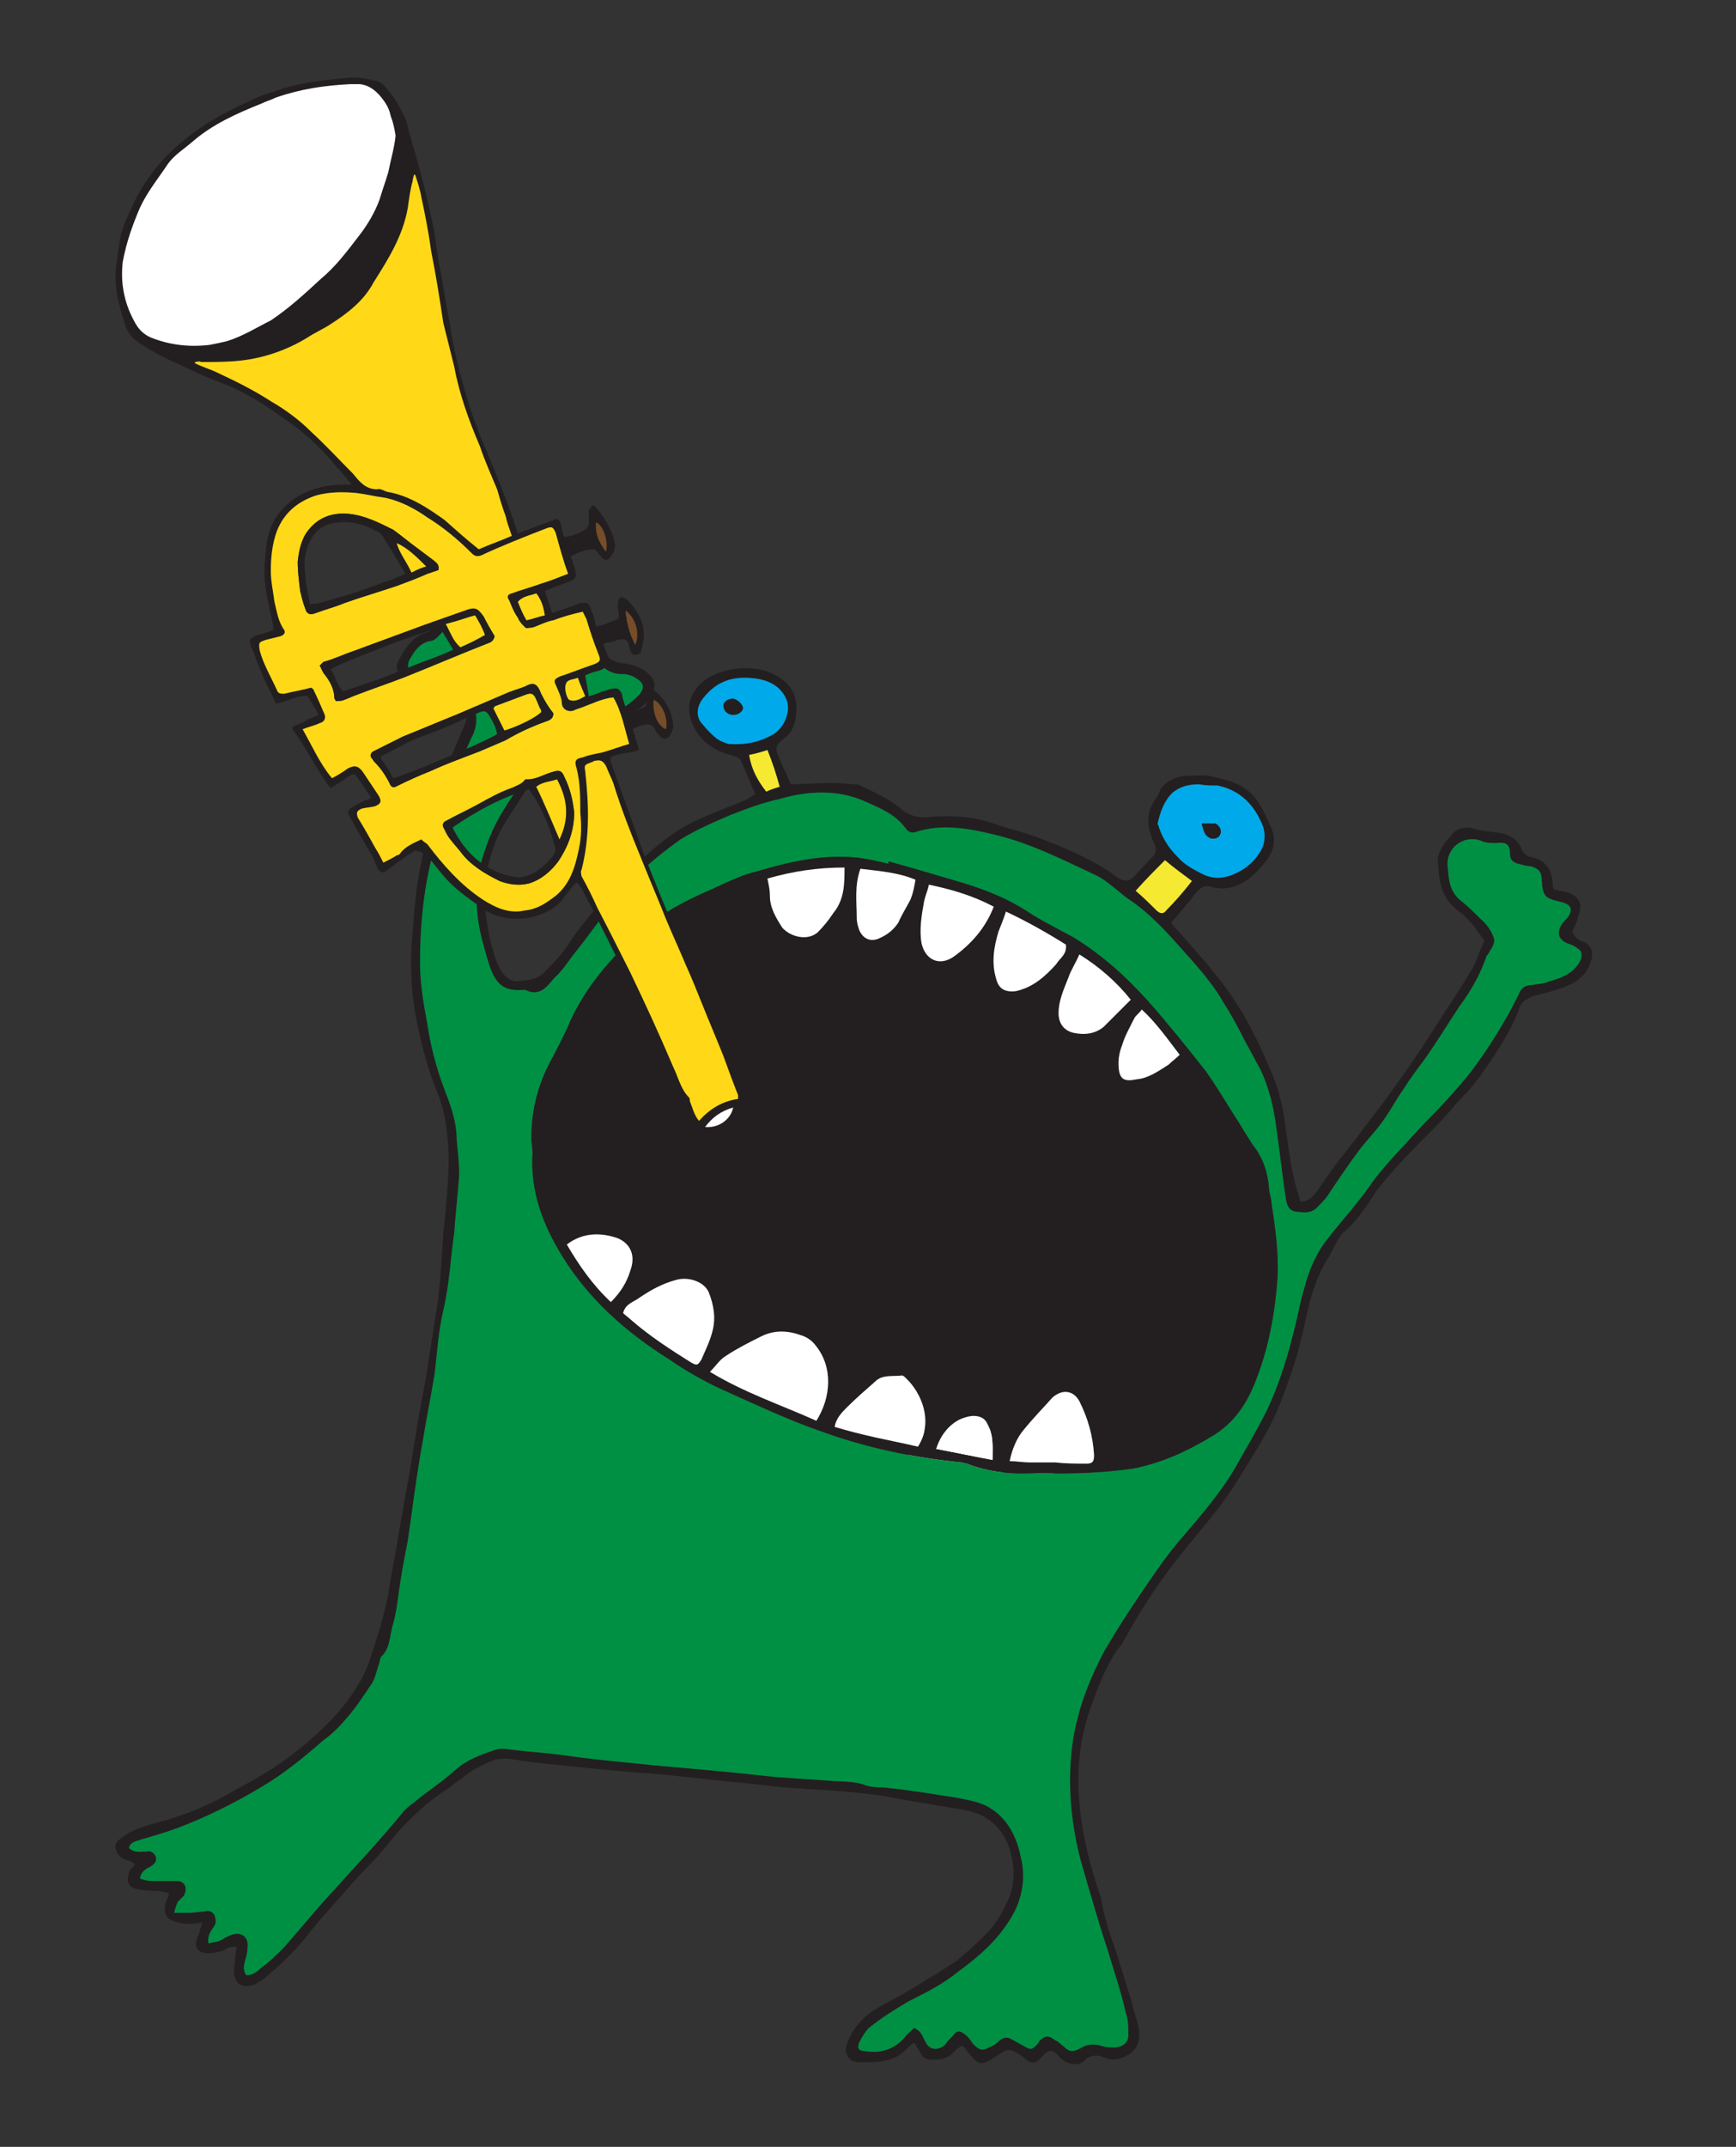 <?xml version="1.0" encoding="utf-8"?>
<!-- Generator: Adobe Illustrator 25.4.1, SVG Export Plug-In . SVG Version: 6.00 Build 0)  -->
<!DOCTYPE svg PUBLIC "-//W3C//DTD SVG 1.1//EN" "http://www.w3.org/Graphics/SVG/1.1/DTD/svg11.dtd">
<svg version="1.1" xmlns:x="http://ns.adobe.com/Extensibility/1.0/" xmlns:i="http://ns.adobe.com/AdobeIllustrator/10.0/" xmlns:graph="http://ns.adobe.com/Graphs/1.0/"
	 xmlns="http://www.w3.org/2000/svg" xmlns:xlink="http://www.w3.org/1999/xlink" x="0px" y="0px" viewBox="0 0 462 571"
	 enable-background="new 0 0 462 571" xml:space="preserve">
<rect x="0" y="0" width="462" height="571" fill="#333333" stroke="none"/>
<g id="Vrstva_2">
</g>
<g id="Vrstva_1">
	<path fill-rule="evenodd" clip-rule="evenodd" fill="#FFFFFF" d="M267.395,389.601c0,4.883-2.604,8.464-7.162,9.766
		c-1.628,0.651-3.581,0.977-5.534,1.302c-4.232,0.977-7.162-1.302-9.766-4.232c-1.302-1.628-2.604-3.581-2.93-5.534
		c-1.302-5.209,0.651-8.79,6.185-11.72c3.907-2.279,8.464-2.604,12.696-0.651c3.907,1.628,5.86,4.883,6.185,9.115
		C267.395,388.299,267.395,388.95,267.395,389.601z"/>
	<g>
		<path fill="#231F20" d="M420.726,250.269c-1.302-0.651-1.953-1.628-2.279-2.604c0.651-1.302,1.302-2.604,1.628-4.232
			c1.302-3.255,0-5.209-3.255-6.185c-1.302-0.326-2.279-0.326-3.255-0.651c0-0.326-0.326-0.651-0.326-0.977
			c0-4.232-1.953-7.162-6.511-7.813c-0.651-0.326-1.302-0.977-1.628-1.628c-1.302-3.581-4.232-4.558-7.813-4.883
			c-1.628-0.326-3.581-0.326-5.209-0.977c-2.93-0.651-4.883,0.326-6.185,2.279c-1.628,1.628-3.255,3.906-3.255,6.511
			c0.326,4.558,0.651,9.115,4.558,12.371c0.326,0.326,0.977,0.977,1.628,1.302c2.605,2.279,4.558,4.883,6.185,7.488
			c-1.302,2.604-1.953,5.209-3.255,7.488c-3.907,6.511-8.139,12.696-12.045,18.882c-2.93,4.558-6.185,9.115-9.441,13.673
			c-2.93,4.232-6.511,8.464-9.766,13.022c-1.628,1.953-3.256,4.232-4.883,6.185c-1.953,2.604-3.581,5.209-5.534,7.813
			c-0.977,1.302-2.279,2.279-3.907,2.279c-0.326-0.326-0.326-0.651-0.326-0.977c-2.279-6.511-2.93-13.347-3.907-20.184
			c-0.651-4.883-1.953-9.766-3.907-13.998c-3.255-7.813-7.162-15.626-12.371-22.463c-3.581-4.883-7.813-9.441-12.045-14.324
			c-0.651-0.651-1.302-1.302-1.953-2.279c2.279-2.604,4.558-5.209,6.511-7.813c1.302-1.628,2.604-2.279,4.558-1.628
			c2.279,0.651,4.232,0.326,6.185-0.326c3.581-1.302,6.185-4.232,8.464-7.162c1.628-2.604,2.279-5.209,0.977-8.139
			c-0.977-2.279-1.953-4.558-3.255-6.511c-2.604-4.558-7.162-6.185-12.045-7.162c-1.953-0.651-4.232-0.326-6.511-0.326
			c-2.93,0-5.534,0.977-7.487,3.255c-0.651,0.977-0.651,1.953-1.302,2.604c-2.93,3.907-2.604,7.813-0.651,12.045
			c0.651,1.302,0.651,2.279,0,3.255c-1.953,1.953-3.581,3.907-5.534,5.86c-1.302,1.302-2.604,0.977-4.232,0
			c-6.511-4.883-13.998-7.813-21.486-10.743c-3.581-1.302-7.813-2.279-11.394-3.581c-5.86-1.953-12.045-2.279-18.231-1.628
			c-2.604,0-4.883-0.651-6.836-2.604c-3.255-2.604-7.162-4.232-11.069-6.185c-0.326,0-0.651,0-0.977,0
			c-2.604-0.326-5.209-0.326-7.813-0.326c-2.93,0-5.86,0.326-9.115,0.326c-0.977-2.604-2.279-4.883-3.255-7.488
			c-0.977-2.279-0.651-2.93,1.302-4.558c1.953-1.302,2.93-3.255,3.255-5.534c0.651-3.907,0-7.488-3.255-10.092
			c-4.232-3.255-8.79-3.581-13.673-2.93c-4.558,0.977-8.464,2.604-10.743,7.162c-0.326,0.977-0.651,1.953-0.651,2.93
			c0,6.185,4.883,11.394,11.068,12.696c0.977,0.326,2.279,0.651,2.604,1.302c1.302,2.93,2.604,6.185,3.906,9.115
			c-0.977,0.651-1.628,0.977-1.953,1.302c-4.558,1.953-9.115,3.581-13.347,5.534c-6.511,2.93-11.72,7.488-16.928,12.371
			c-2.93,2.279-5.534,5.209-7.813,8.139c-3.255,4.232-6.836,8.139-9.766,12.696c-1.628,2.604-3.906,4.883-6.185,7.162
			c-1.953,2.279-4.883,2.279-7.488,2.604c-0.977,0-2.279-0.651-2.93-1.302c-0.977-0.977-1.628-2.279-2.279-3.581
			c-1.953-5.209-2.93-10.743-3.255-15.952c-0.326-1.953-0.326-3.907,0-5.86c0.977-5.209,2.279-10.092,4.883-14.649
			c1.302-2.279,2.93-4.558,4.558-7.162c3.907-6.511,9.766-11.394,16.277-15.301c3.907-1.953,7.488-3.907,11.394-6.185
			c2.93-1.628,5.86-3.255,7.487-6.836c0.977-1.953,0.651-3.255-0.977-4.883c-1.953-1.953-4.558-2.604-7.162-2.93
			c-2.604-0.326-4.232-1.628-4.883-3.907c-0.326-0.326-0.326-0.651-0.651-0.977c-0.977-2.604-1.953-2.93-4.558-2.604
			c-0.977,0-1.628,0-2.604,0.326c-1.302,0.326-2.279,0-3.255-1.302c-0.977-1.628-2.279-2.93-3.581-4.558
			c-0.977-0.977-2.279-1.302-3.581-0.977c-0.651,0.326-1.628,0.651-2.279,0.977c-2.279,0.977-3.906,0.977-6.185-0.651
			c-1.953-1.628-4.232-0.977-5.86,1.302c-0.977,0.651-1.628,0.977-2.604,0.326c-0.326-0.326-0.977-0.326-1.628-0.651
			c-3.906-1.953-5.534-1.628-7.487,2.279c-0.977,0.977-1.628,1.953-2.93,2.279c-3.255,0.977-5.209,3.581-6.836,6.511
			c-0.326,0.651-0.977,1.628-0.977,2.604c0.326,3.255,3.581,8.139,7.162,8.464c2.93,0,5.86,0.977,8.79,1.628
			c2.279,0.651,3.255,2.279,2.604,3.907c-1.302,3.581-2.93,6.836-4.232,10.417c-0.326,1.302-0.977,2.279-1.302,3.581
			c-0.977,3.581-2.279,7.162-3.255,10.743c-0.977,4.558-2.604,8.79-3.255,13.347c-1.628,7.162-1.953,14.65-2.604,22.137
			c-0.326,6.185,0,12.045,0.977,17.905c1.302,6.836,2.93,13.673,5.534,20.184c0.651,1.628,1.302,3.255,1.628,4.558
			c1.628,6.185,1.953,12.696,1.628,18.882c-0.326,4.883-0.651,9.766-1.302,14.65c-0.326,5.534-0.651,11.394-1.302,17.254
			c-0.977,7.162-2.279,13.998-3.255,21.16c-1.628,8.139-2.93,16.277-4.232,24.416c-1.953,10.417-3.581,20.835-5.534,31.252
			c-0.977,6.836-3.256,13.673-5.534,20.509c-0.651,1.628-1.302,3.255-2.279,4.883c-4.232,7.487-10.417,13.347-16.928,18.556
			c-4.883,3.907-10.417,7.162-15.951,10.092c-6.511,3.907-13.347,6.836-20.835,8.79c-3.255,0.977-6.511,1.628-9.441,3.907
			c-0.977,0.651-2.279,1.628-1.953,2.93c0.326,1.628,1.302,2.604,2.93,3.255c0.651,0,1.302,0.326,2.279,0.977
			c-0.326,0.651-0.977,1.302-1.302,1.628c-1.302,2.93-0.651,4.883,2.604,5.209c1.628,0.326,3.255,0.326,4.883,0.326
			c0.977,0.326,1.953,0.326,2.93,0.651c-0.326,0.651-0.326,1.302-0.651,1.628c-1.302,3.581-0.326,5.534,3.255,6.185
			c0.977,0.326,2.279,0.326,3.581,0.326c0.651,0,1.628-0.326,2.604-0.326c-0.326,0.977-0.326,1.302-0.651,1.953
			c0,0.651-0.326,1.302-0.651,1.953c-0.977,2.604,0,4.232,2.93,4.232c1.302,0,2.604-0.326,3.907-0.651
			c0.977-0.651,1.953-1.302,3.581-0.977c0,0.977-0.326,1.628-0.326,2.279c0,1.302-0.325,2.279-0.325,3.581
			c-0.326,3.906,2.279,5.534,5.86,3.906c0.326-0.326,0.977-0.651,1.628-0.977c3.907-3.255,7.813-6.836,11.069-10.743
			c4.558-5.86,9.441-11.069,14.324-16.603c2.93-3.255,6.185-6.185,8.79-9.766c4.558-5.534,9.766-10.417,15.952-14.324
			c0.651-0.651,1.628-1.302,2.604-1.953c2.604-2.279,5.86-3.907,9.115-5.209c1.302-0.326,2.604-0.326,3.581-0.326
			c4.232,0.651,8.464,1.302,12.696,1.628c9.441,0.977,18.882,1.953,28.322,2.604c6.185,0.651,12.371,1.302,18.23,1.953
			c5.534,0.326,11.068,1.302,16.277,1.628c9.766,0.651,19.207,0.977,28.648,2.93c5.86,0.977,11.394,1.953,17.254,2.93
			c5.534,0.977,9.441,3.907,11.72,9.441c1.953,5.534,1.953,11.068-0.977,16.277c-2.604,5.86-7.488,9.766-12.371,13.998
			c-0.325,0.326-0.651,0.651-1.302,0.977c-2.279,1.302-4.232,2.93-6.836,4.232c-3.906,2.604-8.139,4.883-12.371,7.162
			c-4.232,2.279-7.488,5.534-9.115,10.092c-0.977,2.604,0.651,4.883,2.93,4.883c4.558,0,9.115,0.326,12.696-3.255
			c0.651-0.651,1.302-1.302,2.279-1.953c0.651,1.302,1.302,1.953,1.628,2.604c0.651,1.628,1.628,1.953,3.255,1.953
			c2.279,0,4.232-0.326,5.86-2.279c0.651-0.651,1.302-0.977,1.628-1.302c0.326,0,0.651,0,0.651,0
			c4.558,5.534,3.907,5.86,10.417,1.628c1.302-0.977,2.604-0.651,3.581,0c1.302,0.651,2.279,1.628,3.255,2.279
			c0.977,0.651,1.953,0.651,2.93-0.326c0.977-0.977,1.953-2.279,2.93-2.279c0.977-0.326,1.953,0.977,2.93,1.953
			c0.326,0.326,0.977,0.651,1.302,0.977c1.953,0.651,3.581,0.977,5.209-0.651c1.302-1.302,3.255-1.302,4.883-0.651
			c1.953,0.977,3.906,0.651,5.86-0.326c2.93-1.302,4.232-4.232,3.255-8.139c-1.628-6.185-3.581-12.371-5.534-18.556
			c-0.977-3.255-2.279-6.185-2.93-9.115c-0.977-2.604-0.977-5.534-1.953-7.813c-1.953-5.86-3.581-12.045-4.558-18.23
			c-1.628-10.417-1.302-20.509,2.279-30.601c1.953-5.534,3.906-10.743,7.162-15.626c1.302-1.302,1.953-2.93,2.93-4.557
			c4.232-7.488,8.79-14.324,14.324-21.16c5.209-6.511,11.068-13.022,15.301-20.184c3.581-5.86,7.488-11.72,10.092-17.905
			c3.255-7.813,5.86-15.952,7.487-24.09c1.302-5.86,2.93-11.72,6.185-16.603c1.302-2.279,2.279-4.883,3.907-6.511
			c3.907-3.256,6.185-7.162,8.79-11.069c3.581-4.557,7.488-8.79,11.72-13.022c3.255-3.256,6.511-6.511,9.441-10.092
			c2.604-2.604,5.209-5.534,7.162-8.464c3.581-5.209,7.162-10.417,9.441-16.277c0.651-2.604,2.604-3.581,5.209-4.232
			c2.604-0.651,5.209-1.302,7.488-2.279c3.255-1.302,5.534-3.255,6.511-6.511C424.307,253.199,423.331,250.92,420.726,250.269z
			 M308.088,219.017c0.651-2.93,1.628-5.86,3.906-8.139c1.953-1.628,4.232-2.279,7.162-2.279c1.628,0.326,3.255,0.326,4.883,0.326
			c6.185,1.302,9.766,5.209,12.045,10.743c0.651,1.953,0.651,4.232-0.326,6.185c-1.953,3.581-4.883,5.86-8.79,7.162
			c-2.279,0.651-4.232,0.651-6.511-0.326c-2.604-1.302-5.209-2.604-7.162-4.883c-2.279-2.279-3.907-4.883-4.883-7.813
			C308.414,219.668,308.088,219.342,308.088,219.017z M310.042,228.783c2.279,1.953,4.558,3.581,7.162,5.534
			c-2.279,2.93-4.558,5.534-6.836,7.813c-0.651,0.977-1.628,0.977-2.604,0c-1.628-1.628-3.255-3.255-5.534-5.209
			C304.833,233.992,307.437,231.387,310.042,228.783z M193.823,197.856c-0.977-0.326-1.953-0.651-2.93-1.302
			c-1.302-0.977-2.604-2.279-3.907-3.907c-1.953-1.953-1.628-4.883,0.326-7.162c3.907-4.883,8.79-5.86,14.65-4.883
			c3.255,0.651,6.185,2.279,7.488,5.86c0.977,3.255-0.977,7.162-3.581,8.79C201.961,197.531,198.055,198.182,193.823,197.856z
			 M199.357,200.786c1.628-0.326,2.93-0.651,4.883-1.302c1.302,3.255,2.279,6.185,3.255,9.766c-0.977,0.326-2.279,0.651-3.581,1.302
			C201.636,207.623,200.008,204.693,199.357,200.786z M420.726,255.152c-1.628,3.581-4.883,4.883-8.464,5.86
			c-1.302,0.651-2.93,0.651-4.557,0.977c-1.628,0-2.93,0.651-3.581,2.604c-3.581,7.162-7.813,13.998-12.696,20.509
			c-3.907,4.883-8.464,9.766-13.022,14.324c-4.883,5.534-10.092,10.417-14.324,16.603c-3.255,4.558-7.162,8.79-10.417,13.022
			c-3.255,3.906-5.209,8.464-6.511,13.347c-0.977,3.255-1.628,6.511-2.279,9.441c-1.953,8.139-4.232,15.952-7.813,23.439
			c-2.604,5.209-5.534,10.092-8.464,15.301c-4.232,7.162-9.766,13.347-15.301,19.858c-3.255,3.906-5.86,7.813-8.79,12.045
			c-3.581,5.209-7.162,10.743-10.417,16.277c-4.883,9.115-8.464,18.882-9.115,29.299c-0.651,9.115,0.326,17.905,2.604,26.694
			c2.279,7.813,4.558,15.952,7.162,23.765c1.628,5.534,3.581,11.069,4.883,16.928c0.651,1.628,0.651,3.907,0.651,5.86
			s-1.302,2.93-3.255,3.255c-1.302,0-2.604,0-3.581-0.326c-1.953-0.651-3.907-0.651-5.534,0.326
			c-2.279,1.302-3.255,1.302-4.883-0.326c-0.977-0.651-1.302-1.302-2.279-1.628c-1.628-1.302-2.604-1.302-4.232,0.326
			c0,0.326-0.326,0.651-0.651,0.977c-1.302,1.302-1.628,1.302-3.255,0.326c-1.302-0.651-2.279-1.302-3.581-1.953
			c-0.977-0.651-2.279-0.326-3.255,0.651c-0.651,0.651-1.628,1.302-2.604,1.628c-1.953,0.977-2.604,0.651-4.232-0.977
			c-0.651-0.977-1.302-1.953-2.279-2.604c-1.302-0.977-1.953-0.977-2.93,0.326c-0.651,0.651-1.628,1.628-2.279,2.604
			c-1.953,1.628-4.232,1.302-5.209-0.977c-1.302-2.604-1.302-2.604-2.93-3.581c-0.651,0.651-1.953,1.628-2.604,2.604
			c-2.93,3.255-6.511,4.232-10.417,3.581c-1.628,0-2.279-0.651-1.628-2.279c0.651-1.302,1.628-2.93,2.604-3.906
			c3.255-2.604,6.836-4.883,10.743-7.162c4.558-2.279,9.115-4.558,13.022-7.813c5.86-4.232,11.394-9.115,14.975-15.952
			c2.279-4.558,2.93-9.766,1.628-14.65c-0.977-4.883-3.255-9.766-7.813-12.696c-2.93-1.953-6.185-2.279-9.115-2.93
			c-6.185-0.977-12.045-1.953-18.231-2.604c-1.953-0.326-3.907,0-5.86-0.651c-3.255-1.302-6.836-0.977-10.092-1.302
			c-4.883-0.326-9.441-0.651-14.324-0.977c-2.93-0.326-5.86-0.651-9.115-0.977c-9.115-0.977-18.556-1.628-27.671-2.604
			c-6.836-0.651-13.347-1.302-19.858-2.279c-5.209-0.651-10.417-0.977-15.301-1.628c-0.977,0-1.953,0-2.604,0.326
			c-3.907,1.302-7.488,2.604-10.743,5.534c-3.255,2.93-6.836,5.209-10.417,8.139c-1.302,0.977-2.604,1.953-3.581,3.256
			c-5.86,7.162-12.045,13.673-17.905,20.184c-4.558,4.883-8.79,10.092-13.347,15.301c-1.953,1.953-3.907,3.907-6.185,5.534
			c-0.977,0.977-2.279,1.953-3.907,1.953c-0.977-1.302-0.651-2.604-0.326-3.907c0.326-0.977,0.651-2.279,0.651-3.581
			c0.325-2.604-1.628-4.232-4.232-3.255c-0.977,0.326-2.279,0.977-3.255,1.628c-0.977,0.326-1.953,0.326-2.93,0.651
			c-0.326-1.953,0.651-3.255,1.302-4.232c0.977-1.302,0.651-2.279,0.326-3.255c-0.651-1.302-1.953-1.302-2.93-0.977
			c-1.302,0-2.604,0.326-3.907,0.326c-1.302,0-2.279,0-3.907,0c0.326-1.302,0.651-2.279,0.977-2.93
			c0.651-0.651,0.977-0.977,1.628-1.628c0.326-0.651,0.651-1.628,0.326-2.604c-0.651-1.302-1.628-1.302-2.604-1.302
			c-1.953,0-4.232,0-6.185,0c-1.302,0-2.279-0.326-3.255-0.651c0.326-1.953,1.628-2.604,2.93-3.255
			c0.977-0.651,1.628-1.302,1.302-2.604c-0.651-1.302-1.628-1.628-2.604-1.302c-1.628,0-3.255,0.326-4.558-0.977
			c0.325-1.302,1.302-1.628,2.279-1.953c3.255-0.977,6.836-1.953,10.417-3.255c7.813-2.93,14.975-6.511,22.137-10.743
			c6.185-3.581,11.72-8.139,17.254-12.696c1.953-1.628,3.907-3.581,5.86-5.86c2.279-2.604,4.232-5.534,6.185-8.464
			c1.302-1.628,1.628-3.581,2.279-5.534c0.326-0.651,0.326-1.628,0.651-2.279c2.604-2.279,2.279-5.86,3.255-8.79
			c0.651-2.279,0.977-4.558,1.302-6.836c0.651-5.209,1.628-10.417,2.604-15.3c1.302-8.79,2.279-17.254,3.907-26.044
			c0.977-6.185,2.279-12.371,3.255-18.556c0.651-5.534,0.977-11.068,2.279-16.603c1.628-6.836,1.953-13.998,2.93-20.835
			c0.325-5.209,0.977-10.092,1.302-15.301c0-2.93-0.326-6.185-0.651-9.115c0-4.558-1.302-8.464-2.93-12.696
			c-2.279-5.86-3.906-11.72-4.883-18.23c-0.977-5.209-1.953-10.743-1.953-16.277c0-11.72,1.302-23.114,4.883-34.182
			c1.953-6.511,3.907-13.022,6.185-19.532c0.651-1.953,1.628-3.907,2.604-6.185c1.302-2.279,1.628-4.883,0.977-7.813
			c-0.326-1.628-0.977-2.604-2.604-2.93c-3.255-0.977-6.185-1.953-9.441-2.279c-2.93-0.651-4.232-2.279-5.534-4.558
			c-0.326-0.651-0.326-2.279,0-2.93c1.302-2.279,2.604-4.558,5.534-5.209c1.302,0,2.279-1.302,3.255-2.279
			c0.326-0.326,0.651-0.977,0.977-1.628c1.302-1.628,1.628-1.628,3.581-0.651c1.302,0.651,2.604,1.302,3.907,1.628
			c1.628,0.651,2.279,0.326,3.255-1.302c0.977-1.628,1.953-1.628,2.93-0.977c2.604,2.279,5.534,1.628,8.139,0.651
			c2.279-1.302,3.907-0.977,5.86,1.628c0.326,0.326,0.651,0.977,0.977,1.302c1.302,2.93,2.93,3.581,5.86,2.93
			c3.581-0.977,4.232-0.977,5.209,1.953c1.302,3.581,3.581,5.534,7.488,5.534c0.977,0,2.279,0.326,3.255,0.977
			c2.279,1.302,2.604,2.604,0.977,4.558c-1.953,1.953-3.906,3.255-5.86,4.558c-4.558,2.93-9.115,5.209-13.673,7.813
			c-4.232,2.604-8.139,6.185-11.069,10.092c-3.906,5.534-7.813,11.068-10.092,17.905c-3.255,8.79-3.255,17.254-0.651,26.369
			c0.651,2.279,1.302,4.883,2.279,7.162c1.628,3.581,3.906,4.883,8.139,4.558h0.651c3.907,1.953,5.86-0.977,7.813-3.255
			c2.279-1.953,3.907-4.883,5.86-7.162c4.883-6.185,9.441-13.022,14.649-18.556c3.906-4.232,8.464-7.813,13.022-11.068
			c4.232-2.604,8.79-4.558,13.347-6.511c4.232-1.628,8.464-3.255,13.022-4.232c7.813-2.279,15.952-2.604,23.439,0.977
			c3.907,1.628,7.488,3.255,10.092,6.836c0.651,0.977,1.628,1.302,2.604,0.977c7.162-2.279,13.998-0.977,20.835,0.651
			c9.766,2.279,18.556,6.836,27.671,11.069c2.93,1.628,5.209,3.907,7.813,5.86c4.558,2.93,8.464,6.836,12.045,10.743
			c4.558,5.209,9.766,10.417,13.347,16.603c2.279,3.581,4.232,7.162,6.185,11.069c1.302,2.279,2.604,4.883,3.906,7.162
			c2.279,4.883,3.581,10.092,4.232,15.626c0.977,6.511,1.628,13.022,2.604,19.207c0.326,1.628,0.977,2.604,2.279,2.93
			c2.279,0.326,4.558,0.651,6.185-1.302c0.977-0.977,1.953-1.953,2.604-2.93c2.604-3.907,5.209-7.813,8.139-11.72
			c1.628-2.279,3.906-4.558,5.86-7.162c2.279-2.93,3.907-6.185,6.185-9.441c1.628-2.604,3.581-5.209,5.534-7.813
			c3.255-4.558,6.185-9.441,9.441-14.324c2.93-3.906,5.534-8.464,7.162-13.347l0.326-0.326c0.651-1.302,1.953-2.604,1.628-4.232
			c-0.651-1.953-1.953-3.907-3.581-5.209c-1.628-1.628-3.255-3.255-4.883-4.558c-3.581-2.604-3.581-6.185-3.907-9.766
			c-0.326-4.232,3.907-8.139,8.79-6.511c1.302,0.651,2.604,0.651,4.232,0.651c2.604-0.326,3.581,0.326,3.581,2.93
			c0,1.628,0.977,2.279,2.279,2.604c1.302,0.326,2.279,0.651,3.255,0.651c2.279,0.651,2.93,1.628,2.93,3.906
			c0.326,3.907,0.651,4.558,4.883,5.534c2.93,0.651,3.581,1.953,1.953,4.232c-0.651,0.651-1.302,1.302-1.628,1.953
			c-1.302,2.279-0.651,3.907,1.628,4.883c0.977,0.326,1.953,0.651,2.604,1.302C421.052,252.873,421.052,253.85,420.726,255.152z"/>
	</g>
	<g>
		<path fill="#009044" d="M419.75,252.222c-0.651-0.651-1.628-0.977-2.604-1.302c-2.279-0.977-2.93-2.604-1.628-4.883
			c0.326-0.651,0.977-1.302,1.628-1.953c1.628-2.279,0.977-3.581-1.953-4.232c-4.232-0.977-4.558-1.628-4.883-5.534
			c0-2.279-0.651-3.255-2.93-3.906c-0.977,0-1.953-0.326-3.255-0.651c-1.302-0.326-2.279-0.977-2.279-2.604
			c0-2.604-0.977-3.255-3.581-2.93c-1.628,0-2.93,0-4.232-0.651c-4.883-1.628-9.115,2.279-8.79,6.511
			c0.326,3.581,0.326,7.162,3.907,9.766c1.628,1.302,3.255,2.93,4.883,4.558c1.628,1.302,2.93,3.255,3.581,5.209
			c0.325,1.628-0.977,2.93-1.628,4.232l-0.326,0.326c-1.628,4.883-4.232,9.441-7.162,13.347c-3.255,4.883-6.185,9.766-9.441,14.324
			c-1.953,2.604-3.906,5.209-5.534,7.813c-2.279,3.255-3.906,6.511-6.185,9.441c-1.953,2.604-4.232,4.883-5.86,7.162
			c-2.93,3.907-5.534,7.813-8.139,11.72c-0.651,0.977-1.628,1.953-2.604,2.93c-1.628,1.953-3.907,1.628-6.185,1.302
			c-1.302-0.326-1.953-1.302-2.279-2.93c-0.977-6.185-1.628-12.696-2.604-19.207c-0.651-5.534-1.953-10.743-4.232-15.626
			c-1.302-2.279-2.604-4.883-3.906-7.162c-1.953-3.907-3.907-7.488-6.185-11.069c-3.581-6.185-8.79-11.394-13.347-16.603
			c-3.581-3.907-7.487-7.813-12.045-10.743c-2.604-1.953-4.883-4.232-7.813-5.86c-9.115-4.232-17.905-8.79-27.671-11.069
			c-6.836-1.628-13.673-2.93-20.835-0.651c-0.977,0.326-1.953,0-2.604-0.977c-2.604-3.581-6.511-5.209-10.092-6.836
			c-7.488-3.581-15.626-3.255-23.439-0.977c-4.558,0.977-8.79,2.604-13.022,4.232c-4.558,1.953-9.115,3.907-13.347,6.511
			c-4.558,3.255-9.115,6.836-13.022,11.068c-5.209,5.534-9.766,12.371-14.649,18.556c-1.953,2.279-3.581,5.209-5.86,7.162
			c-1.953,2.279-3.906,5.209-7.813,3.255h-0.651c-4.232,0.326-6.511-0.977-8.139-4.558c-0.977-2.279-1.628-4.883-2.279-7.162
			c-2.604-9.115-2.604-17.579,0.651-26.369c2.279-6.836,6.185-12.371,10.092-17.905c2.93-3.907,6.836-7.488,11.069-10.092
			c4.558-2.604,9.115-4.883,13.673-7.813c1.953-1.302,3.907-2.604,5.86-4.558c1.628-1.953,1.302-3.255-0.977-4.558
			c-0.977-0.651-2.279-0.977-3.255-0.977c-3.907,0-6.185-1.953-7.488-5.534c-0.977-2.93-1.628-2.93-5.209-1.953
			c-2.93,0.651-4.558,0-5.86-2.93c-0.326-0.326-0.651-0.977-0.977-1.302c-1.953-2.604-3.581-2.93-5.86-1.628
			c-2.604,0.977-5.534,1.628-8.139-0.651c-0.977-0.651-1.953-0.651-2.93,0.977c-0.977,1.628-1.628,1.953-3.255,1.302
			c-1.302-0.326-2.604-0.977-3.907-1.628c-1.953-0.977-2.279-0.977-3.581,0.651c-0.326,0.651-0.651,1.302-0.977,1.628
			c-0.977,0.977-1.953,2.279-3.255,2.279c-2.93,0.651-4.232,2.93-5.534,5.209c-0.326,0.651-0.326,2.279,0,2.93
			c1.302,2.279,2.604,3.907,5.534,4.558c3.255,0.326,6.185,1.302,9.441,2.279c1.628,0.326,2.279,1.302,2.604,2.93
			c0.651,2.93,0.326,5.534-0.977,7.813c-0.977,2.279-1.953,4.232-2.604,6.185c-2.279,6.511-4.232,13.022-6.185,19.532
			c-3.581,11.069-4.883,22.463-4.883,34.182c0,5.534,0.977,11.068,1.953,16.277c0.977,6.511,2.604,12.371,4.883,18.23
			c1.628,4.232,2.93,8.139,2.93,12.696c0.326,2.93,0.651,6.185,0.651,9.115c-0.326,5.209-0.977,10.092-1.302,15.301
			c-0.977,6.836-1.302,13.998-2.93,20.835c-1.302,5.534-1.628,11.069-2.279,16.603c-0.977,6.185-2.279,12.371-3.255,18.556
			c-1.628,8.79-2.604,17.254-3.907,26.044c-0.977,4.883-1.953,10.092-2.604,15.3c-0.326,2.279-0.651,4.558-1.302,6.836
			c-0.977,2.93-0.651,6.511-3.255,8.79c-0.326,0.651-0.326,1.628-0.651,2.279c-0.651,1.953-0.977,3.906-2.279,5.534
			c-1.953,2.93-3.907,5.86-6.185,8.464c-1.953,2.279-3.906,4.232-6.185,5.86c-5.209,4.558-10.743,9.115-16.928,12.696
			c-7.162,4.232-14.324,7.813-22.137,10.743c-3.581,1.302-7.162,2.279-10.417,3.255c-0.977,0.326-1.953,0.651-2.279,1.953
			c1.302,1.302,2.93,0.977,4.558,0.977c0.977-0.326,1.953,0,2.604,1.302c0.325,1.302-0.326,1.953-1.302,2.604
			c-1.302,0.651-2.604,1.302-2.93,3.255c0.977,0.326,1.953,0.651,3.255,0.651c1.953,0,4.232,0,6.185,0c0.977,0,1.953,0,2.604,1.302
			c0.326,0.977,0,1.953-0.326,2.604c-0.651,0.651-0.977,0.977-1.628,1.628c-0.326,0.651-0.651,1.628-0.977,2.93
			c1.628,0,2.604,0,3.907,0c1.302,0,2.604-0.326,3.907-0.326c0.977-0.326,2.279-0.326,2.93,0.977
			c0.326,0.977,0.651,1.953-0.326,3.255c-0.651,0.977-1.628,2.279-1.302,4.232c0.977-0.326,1.953-0.326,2.93-0.651
			c0.977-0.651,2.279-1.302,3.255-1.628c2.604-0.977,4.558,0.651,4.232,3.255c0,1.302-0.326,2.604-0.651,3.581
			c-0.326,1.302-0.651,2.604,0.326,3.907c1.628,0,2.93-0.977,3.907-1.953c2.279-1.628,4.232-3.581,6.185-5.534
			c4.558-5.209,8.79-10.417,13.347-15.301c5.86-6.511,12.045-13.022,17.905-20.184c0.977-1.302,2.279-2.279,3.581-3.256
			c3.581-2.93,7.162-5.209,10.417-8.139c3.255-2.93,6.836-4.232,10.743-5.534c0.651-0.326,1.628-0.326,2.604-0.326
			c4.883,0.651,10.092,0.977,15.301,1.628c6.511,0.977,13.022,1.628,19.858,2.279c9.115,0.977,18.556,1.628,27.671,2.604
			c3.255,0.326,6.185,0.651,9.115,0.977c4.883,0.326,9.441,0.651,14.324,0.977c3.255,0.326,6.836,0,10.092,1.302
			c1.953,0.651,3.907,0.326,5.86,0.651c6.185,0.651,12.045,1.628,18.231,2.604c2.93,0.651,6.185,0.977,9.115,2.93
			c4.558,2.93,6.836,7.813,7.813,12.696c1.302,4.883,0.651,10.092-1.628,14.65c-3.581,6.836-9.115,11.719-14.975,15.952
			c-3.906,3.255-8.464,5.534-13.022,7.813c-3.907,2.279-7.488,4.558-10.743,7.162c-0.977,0.977-1.953,2.604-2.604,3.906
			c-0.651,1.628,0,2.279,1.628,2.279c3.906,0.651,7.487-0.326,10.417-3.581c0.651-0.977,1.953-1.953,2.604-2.604
			c1.628,0.977,1.628,0.977,2.93,3.581c0.977,2.279,3.256,2.604,5.209,0.977c0.651-0.977,1.628-1.953,2.279-2.604
			c0.977-1.302,1.628-1.302,2.93-0.326c0.977,0.651,1.628,1.628,2.279,2.604c1.628,1.628,2.279,1.953,4.232,0.977
			c0.977-0.326,1.953-0.977,2.604-1.628c0.977-0.977,2.279-1.302,3.255-0.651c1.302,0.651,2.279,1.302,3.581,1.953
			c1.628,0.977,1.953,0.977,3.255-0.326c0.326-0.326,0.651-0.651,0.651-0.977c1.628-1.628,2.604-1.628,4.232-0.326
			c0.977,0.326,1.302,0.977,2.279,1.628c1.628,1.628,2.604,1.628,4.883,0.326c1.628-0.977,3.581-0.977,5.534-0.326
			c0.977,0.326,2.279,0.326,3.581,0.326c1.953-0.326,3.255-1.302,3.255-3.255s0-4.232-0.651-5.86
			c-1.302-5.86-3.255-11.394-4.883-16.928c-2.604-7.813-4.883-15.952-7.162-23.765c-2.279-8.79-3.255-17.579-2.604-26.694
			c0.651-10.417,4.232-20.184,9.115-29.299c3.255-5.534,6.836-11.068,10.417-16.277c2.93-4.232,5.534-8.139,8.79-12.045
			c5.534-6.511,11.069-12.696,15.301-19.858c2.93-5.209,5.86-10.092,8.464-15.301c3.581-7.488,5.86-15.301,7.813-23.439
			c0.651-2.93,1.302-6.185,2.279-9.441c1.302-4.883,3.255-9.441,6.511-13.347c3.255-4.232,7.162-8.464,10.417-13.022
			c4.232-6.185,9.441-11.068,14.324-16.603c4.558-4.558,9.115-9.441,13.022-14.324c4.883-6.511,9.115-13.347,12.696-20.509
			c0.651-1.953,1.953-2.604,3.581-2.604c1.628-0.326,3.255-0.326,4.557-0.977c3.581-0.977,6.836-2.279,8.464-5.86
			C421.052,253.85,421.052,252.873,419.75,252.222z M339.992,339.793c-0.651,9.115-2.279,18.231-5.534,26.695
			c-2.279,6.185-5.534,11.394-11.068,14.975c-6.837,4.232-13.673,7.488-21.812,9.115c-6.836,0.977-13.347,1.302-20.509,1.302
			c-2.93-0.326-5.86,0-8.79,0c-5.209,0-10.092-0.651-14.975-2.604c-0.651,0-0.977-0.326-1.628-0.326
			c-12.696-1.302-25.067-3.906-36.786-8.139c-9.441-3.255-18.23-7.488-27.02-11.394c-4.883-2.279-9.441-4.883-13.673-7.813
			c-11.394-7.162-21.486-15.952-28.648-27.671c-5.209-8.464-8.464-17.254-7.813-27.346c0-1.302-0.326-2.604-0.326-3.907
			c0-7.813,1.953-14.975,5.86-21.811c1.628-3.255,3.255-6.185,4.558-9.441c4.232-9.115,10.743-16.603,18.23-23.439
			c5.534-4.883,12.371-8.464,19.207-11.394c4.232-1.953,8.139-3.907,12.371-4.883c8.79-2.604,17.579-4.558,26.695-3.581
			c2.604,0.326,5.534,0.977,8.139,1.628v-0.651c5.86,1.628,11.394,3.255,16.928,4.883c6.836,1.953,13.347,4.232,19.533,8.139
			c3.907,2.604,8.464,4.883,12.696,7.162c7.487,4.558,13.998,10.417,19.858,16.928c5.209,5.86,10.417,12.371,15.301,18.556
			c2.604,3.581,4.883,7.488,7.162,11.069c1.953,2.93,3.581,5.86,5.534,8.79c2.604,3.255,3.907,7.162,4.232,11.394
			c0,1.302,0.651,2.604,0.651,3.907C339.34,326.446,340.317,332.957,339.992,339.793z"/>
		<path fill="#00A9EA" d="M313.297,227.806c1.953,2.279,4.558,3.581,7.162,4.883c2.279,0.977,4.232,0.977,6.511,0.326
			c3.907-1.302,6.836-3.581,8.79-7.162c0.977-1.953,0.977-4.232,0.326-6.185c-2.279-5.534-5.86-9.441-12.045-10.743
			c-1.628,0-3.255,0-4.883-0.326c-2.93,0-5.209,0.651-7.162,2.279c-2.279,2.279-3.255,5.209-3.906,8.139
			c0,0.325,0.325,0.651,0.325,0.977C309.39,222.923,311.018,225.527,313.297,227.806z M323.389,219.017
			c0.977,0.325,1.953,1.953,1.302,2.93c-0.325,0.977-1.628,1.302-2.604,0.977c-1.302-0.651-1.628-1.302-2.279-3.907
			C321.11,219.017,322.412,219.017,323.389,219.017z"/>
		<path fill="#00A9EA" d="M209.449,186.462c-1.302-3.581-4.232-5.209-7.488-5.86c-5.86-0.977-10.743,0-14.649,4.883
			c-1.953,2.279-2.279,5.209-0.325,7.162c1.302,1.628,2.604,2.93,3.906,3.907c0.977,0.651,1.953,0.977,2.93,1.302
			c4.232,0.326,8.139-0.326,12.045-2.604C208.472,193.624,210.425,189.718,209.449,186.462z M197.729,188.416
			c-0.326,1.302-1.953,1.953-3.256,1.628c-1.302-0.326-1.953-1.302-1.953-2.604c0.326-0.977,1.302-1.628,2.604-1.628
			C196.427,186.137,197.729,187.439,197.729,188.416z"/>
		<path fill="#F5E932" d="M310.367,242.13c2.279-2.279,4.558-4.883,6.836-7.813c-2.604-1.953-4.883-3.581-7.162-5.534
			c-2.604,2.604-5.209,5.209-7.813,8.139c2.279,1.953,3.907,3.581,5.534,5.209C308.739,243.107,309.716,243.107,310.367,242.13z"/>
		<path fill="#F5E932" d="M207.495,209.25c-0.977-3.581-1.953-6.511-3.255-9.766c-1.953,0.651-3.255,0.977-4.883,1.302
			c0.651,3.907,2.279,6.836,4.558,9.766C205.216,209.901,206.519,209.576,207.495,209.25z"/>
		<path fill="#231F20" d="M337.713,316.028c-0.326-4.232-1.628-8.139-4.232-11.394c-1.953-2.93-3.581-5.86-5.534-8.79
			c-2.279-3.581-4.558-7.488-7.162-11.069c-4.883-6.185-10.092-12.696-15.301-18.556c-5.86-6.511-12.371-12.371-19.858-16.928
			c-4.232-2.279-8.79-4.558-12.696-7.162c-6.185-3.907-12.696-6.185-19.533-8.139c-5.534-1.628-11.068-3.255-16.928-4.883v0.651
			c-2.604-0.651-5.534-1.302-8.139-1.628c-9.115-0.977-17.905,0.977-26.695,3.581c-4.232,0.977-8.139,2.93-12.371,4.883
			c-6.836,2.93-13.673,6.511-19.207,11.394c-7.487,6.836-13.998,14.324-18.23,23.439c-1.302,3.255-2.93,6.185-4.558,9.441
			c-3.907,6.836-5.86,13.998-5.86,21.811c0,1.302,0.326,2.604,0.326,3.907c-0.651,10.092,2.604,18.882,7.813,27.346
			c7.162,11.72,17.254,20.509,28.648,27.671c4.232,2.93,8.79,5.534,13.673,7.813c8.79,3.906,17.579,8.139,27.02,11.394
			c11.72,4.232,24.09,6.836,36.786,8.139c0.651,0,0.977,0.326,1.628,0.326c4.883,1.953,9.766,2.604,14.975,2.604
			c2.93,0,5.86-0.326,8.79,0c7.162,0,13.673-0.326,20.509-1.302c8.139-1.628,14.975-4.883,21.812-9.115
			c5.534-3.581,8.79-8.79,11.068-14.975c3.255-8.464,4.883-17.579,5.534-26.695c0.326-6.836-0.651-13.347-1.628-19.858
			C338.364,318.633,337.713,317.331,337.713,316.028z M303.856,268.499c3.907,3.581,6.836,7.813,10.092,12.045
			c-0.977,0.977-1.953,1.628-2.93,2.604c-2.604,1.628-5.209,3.581-8.464,3.907c-3.255,0.651-4.883,0.326-4.883-4.232
			c0-1.628,0.326-3.255,0.977-4.883c0.651-2.279,1.953-4.558,3.256-7.162C302.228,270.127,303.205,269.476,303.856,268.499z
			 M287.254,253.85c5.209,3.255,9.766,7.162,13.673,12.045c-2.279,2.279-4.883,4.883-7.162,7.162
			c-2.279,1.953-5.209,2.279-8.139,1.628c-2.604-0.651-3.907-2.604-3.907-5.209c0-3.255,1.302-6.185,2.604-9.441
			C284.975,258.082,286.277,256.129,287.254,253.85z M267.721,242.456c5.534,2.604,10.743,5.534,15.952,8.79
			c0.325,2.604-1.628,3.581-2.604,5.209c-2.93,3.255-6.185,6.185-10.743,7.162c-2.93,0.326-4.558-0.651-5.209-3.255
			c-1.302-4.232-0.651-8.464,0.651-12.696C266.419,246.037,267.07,244.409,267.721,242.456z M245.909,239.851
			c0.325-1.628,0.977-2.93,1.302-4.558c6.185,1.302,11.72,2.93,17.254,5.86c-2.279,5.86-6.185,10.092-10.743,13.347
			c-3.907,2.604-7.488,0.651-8.464-3.581C244.607,247.339,245.258,243.432,245.909,239.851z M228.981,231.062
			c5.209,0.651,10.092,0.977,14.65,2.93c-0.326,1.953-0.651,3.581-1.302,5.209c-0.977,1.953-2.279,3.906-3.255,6.185
			c-1.302,1.953-2.93,3.255-5.209,4.232c-2.279,0.977-4.232,0-5.209-2.279c-0.326-0.977-0.651-1.953-0.651-3.255
			C228.005,239.851,227.354,235.619,228.981,231.062z M224.749,230.736c0,4.232,0,8.464-2.93,12.045
			c-1.302,1.953-2.604,3.581-4.232,5.209c-2.604,2.279-7.162,1.302-9.441-1.302c-1.628-2.604-3.255-5.209-3.255-8.464
			c0-1.628-0.326-2.93-0.651-4.558C211.076,231.713,217.587,230.736,224.749,230.736z M150.851,331.004
			c4.232-3.255,9.115-3.255,13.673-1.628c3.581,1.628,4.558,4.883,3.255,8.464c-0.977,3.255-2.604,5.86-5.209,8.464
			C157.687,341.746,154.106,336.538,150.851,331.004z M183.731,362.256c-5.209-3.255-10.743-6.836-15.626-11.069
			c-0.651-0.651-1.628-1.302-2.279-1.953c0.651-2.604,2.93-2.93,4.558-4.232c2.93-1.953,5.86-3.581,9.441-4.558
			c3.255-0.977,7.487,0.326,8.79,3.255c1.302,3.255,1.953,6.836,0.977,10.417c-0.651,2.604-1.953,5.209-2.93,7.488
			C185.684,363.232,185.358,363.232,183.731,362.256z M217.262,377.882c-9.441-4.232-19.207-7.488-28.322-13.022
			c1.628-1.628,2.604-3.255,4.232-4.232c2.93-1.953,6.185-3.581,9.441-5.209c3.256-1.628,6.837-1.628,10.417-0.326
			c1.302,0.326,2.93,1.302,3.907,2.604C221.819,363.558,221.168,371.696,217.262,377.882z M244.282,384.718
			c-7.487-1.628-14.649-2.93-22.137-5.209c0.325-2.279,1.953-3.907,3.255-5.209c2.279-2.279,4.883-4.558,7.488-6.836
			c1.953-1.953,4.558-1.302,7.162-1.628c0.326,0,0.651,0.326,0.977,0.651C245.258,370.394,248.514,378.207,244.282,384.718z
			 M264.14,388.299c-5.209-0.977-9.766-1.953-14.975-2.93c1.628-5.209,5.534-8.464,9.766-8.79c1.953,0,3.255,0.651,3.907,2.279
			C264.465,381.788,264.14,385.044,264.14,388.299z M289.207,389.276c-2.93,0-5.534,0-8.464-0.326c-2.279,0-4.558,0-6.836,0
			c-1.628,0-3.256-0.326-5.209-0.326c0.651-3.255,1.953-6.185,3.581-8.139c2.604-3.255,5.209-5.86,7.813-8.79
			c2.604-2.279,5.534-1.953,7.162,0.977c2.279,4.558,3.581,9.115,3.906,14.324C291.16,388.625,290.835,389.276,289.207,389.276z"/>
		<path fill="#231F20" d="M322.087,222.923c0.977,0.326,2.279,0,2.604-0.977c0.651-0.977-0.325-2.604-1.302-2.93
			c-0.977,0-2.279,0-3.581,0C320.459,221.621,320.784,222.272,322.087,222.923z"/>
		<path fill="#231F20" d="M195.125,185.811c-1.302,0-2.279,0.651-2.604,1.628c0,1.302,0.651,2.279,1.953,2.604
			c1.302,0.326,2.93-0.326,3.255-1.628C197.729,187.439,196.427,186.137,195.125,185.811z"/>
		<path fill="#FFFFFF" d="M213.03,355.094c-3.581-1.302-7.162-1.302-10.417,0.326c-3.255,1.628-6.511,3.255-9.441,5.209
			c-1.628,0.977-2.604,2.604-4.232,4.232c9.115,5.534,18.881,8.79,28.322,13.022c3.907-6.185,4.558-14.324-0.325-20.184
			C215.959,356.396,214.332,355.419,213.03,355.094z"/>
		<path fill="#FFFFFF" d="M188.614,343.7c-1.302-2.93-5.534-4.232-8.79-3.255c-3.581,0.977-6.511,2.604-9.441,4.558
			c-1.628,1.302-3.906,1.628-4.558,4.232c0.651,0.651,1.628,1.302,2.279,1.953c4.883,4.232,10.417,7.813,15.626,11.069
			c1.628,0.977,1.953,0.977,2.93-0.651c0.977-2.279,2.279-4.883,2.93-7.488C190.567,350.536,189.916,346.955,188.614,343.7z"/>
		<path fill="#FFFFFF" d="M241.026,366.488c-0.326-0.326-0.651-0.651-0.977-0.651c-2.604,0.326-5.209-0.326-7.162,1.628
			c-2.604,2.279-5.209,4.558-7.488,6.836c-1.302,1.302-2.93,2.93-3.255,5.209c7.488,2.279,14.65,3.581,22.137,5.209
			C248.514,378.207,245.258,370.394,241.026,366.488z"/>
		<path fill="#FFFFFF" d="M287.254,372.673c-1.628-2.93-4.558-3.255-7.162-0.977c-2.604,2.93-5.209,5.534-7.813,8.79
			c-1.628,1.953-2.93,4.883-3.581,8.139c1.953,0,3.581,0.326,5.209,0.326c2.279,0,4.558,0,6.836,0
			c2.93,0.326,5.534,0.326,8.464,0.326c1.628,0,1.953-0.651,1.953-2.279C290.834,381.788,289.532,377.231,287.254,372.673z"/>
		<path fill="#FFFFFF" d="M208.146,246.688c2.279,2.604,6.836,3.581,9.441,1.302c1.628-1.628,2.93-3.255,4.232-5.209
			c2.93-3.581,2.93-7.813,2.93-12.045c-7.162,0-13.673,0.977-20.509,2.93c0.326,1.628,0.651,2.93,0.651,4.558
			C204.891,241.479,206.519,244.083,208.146,246.688z"/>
		<path fill="#FFFFFF" d="M253.722,254.501c4.558-3.255,8.464-7.487,10.743-13.347c-5.534-2.93-11.068-4.558-17.254-5.86
			c-0.326,1.628-0.977,2.93-1.302,4.558c-0.651,3.581-1.302,7.488-0.651,11.068C246.235,255.152,249.816,257.105,253.722,254.501z"
			/>
		<path fill="#FFFFFF" d="M265.117,260.361c0.651,2.604,2.279,3.581,5.209,3.255c4.558-0.977,7.813-3.907,10.743-7.162
			c0.977-1.628,2.93-2.604,2.604-5.209c-5.209-3.255-10.417-6.185-15.952-8.79c-0.651,1.953-1.302,3.581-1.953,5.209
			C264.465,251.897,263.814,256.129,265.117,260.361z"/>
		<path fill="#FFFFFF" d="M285.626,274.684c2.93,0.651,5.86,0.326,8.139-1.628c2.279-2.279,4.883-4.883,7.162-7.162
			c-3.907-4.883-8.464-8.79-13.673-12.045c-0.977,2.279-2.279,4.232-2.93,6.185c-1.302,3.256-2.604,6.185-2.604,9.441
			C281.719,272.08,283.021,274.033,285.626,274.684z"/>
		<path fill="#FFFFFF" d="M228.656,247.339c0.977,2.279,2.93,3.255,5.209,2.279c2.279-0.977,3.906-2.279,5.209-4.232
			c0.977-2.279,2.279-4.232,3.255-6.185c0.651-1.628,0.977-3.255,1.302-5.209c-4.558-1.953-9.441-2.279-14.65-2.93
			c-1.628,4.557-0.977,8.79-0.977,13.022C228.005,245.386,228.33,246.362,228.656,247.339z"/>
		<path fill="#FFFFFF" d="M164.524,329.376c-4.558-1.628-9.441-1.628-13.673,1.628c3.255,5.534,6.836,10.743,11.72,15.301
			c2.604-2.604,4.232-5.209,5.209-8.464C169.081,334.259,168.105,331.004,164.524,329.376z"/>
		<path fill="#FFFFFF" d="M297.671,282.823c0,4.558,1.628,4.883,4.883,4.232c3.255-0.326,5.86-2.279,8.464-3.907
			c0.977-0.977,1.953-1.628,2.93-2.604c-3.255-4.232-6.185-8.464-10.092-12.045c-0.651,0.977-1.628,1.628-1.953,2.279
			c-1.302,2.604-2.604,4.883-3.255,7.162C297.996,279.568,297.671,281.195,297.671,282.823z"/>
		<path fill="#FFFFFF" d="M258.931,376.58c-4.232,0.325-8.139,3.581-9.766,8.79c5.209,0.977,9.766,1.953,14.975,2.93
			c0-3.255,0.326-6.511-1.302-9.441C262.187,377.231,260.884,376.58,258.931,376.58z"/>
		<path fill="#231F20" d="M198.38,292.264c0-0.651-0.651-0.977-0.651-1.302c-1.302-3.581-2.604-7.162-3.907-10.743
			c-1.302-2.93-2.604-5.534-3.907-8.464c-1.628-4.232-3.255-8.79-5.209-13.022c-1.302-3.255-2.93-6.185-4.232-9.441
			c-3.255-7.488-6.185-14.65-9.115-22.137c-2.93-8.139-5.86-16.277-8.79-24.416c0-0.326,0-0.651,0-1.302
			c2.279-1.302,4.883-0.977,7.487-1.953c-0.651-1.953-0.977-3.581-1.628-5.534c1.628-0.977,2.279-0.977,3.581-1.302
			c0.977,0,1.953,0.326,2.279,1.302c0.326,0.977,0.977,1.302,1.302,1.953c1.302,0.977,2.279,0.651,2.93-0.651
			c0.326-0.326,0.326-0.977,0.651-1.628c0-2.279-0.651-4.558-1.953-6.511c-0.651-1.302-1.953-2.604-3.255-3.581
			c-0.651-0.651-1.302-0.651-1.953-0.326c-0.651,0.651-0.651,1.302-0.325,1.953c0,0.651,0.325,0.977,0.325,1.628
			s-0.325,1.302-0.651,1.302c-1.302,0.651-2.604,1.302-4.232,1.628c-0.651-1.628-1.302-3.255-1.628-5.209
			c-0.651-1.302-1.302-1.628-2.604-1.302c-0.977,0-1.628,0.651-2.604,0.651c-1.302,0.651-2.279,0.977-3.581,1.302
			c-0.325-1.953-0.651-3.907-0.977-5.534c1.302-0.651,2.604-0.977,3.907-1.302c2.279-0.977,2.93-2.279,1.953-4.232
			c-0.326-0.977-0.651-1.628-0.977-2.93c1.302-0.326,2.604-0.326,3.581-0.977c1.953-0.326,2.93-0.326,3.255,1.953
			c0,0.326,0.326,0.651,0.326,0.977c0.326,0.651,0.651,1.302,1.628,0.977c0.651,0,1.302-0.651,1.302-1.302
			c0.326-1.302,0.651-2.604,0.651-3.907c0-3.907-1.953-6.836-4.558-9.441c-1.302-0.977-2.279-0.651-2.279,0.651
			c-0.326,0.977,0,1.953,0,2.604c0.325,1.628,0.325,1.953-0.977,2.279c-1.628,0.651-2.93,1.302-4.883,1.628
			c-0.326-1.302-0.651-2.93-1.302-4.232c-0.651-1.953-0.977-2.279-2.93-1.953c-0.651,0.326-1.302,0.326-1.628,0.651
			c-1.953,0.651-3.906,1.302-5.86,1.953c-0.651-2.279-1.302-3.907-1.953-5.86c2.279-0.977,4.558-1.628,6.836-2.604
			c1.302-0.651,1.628-0.977,1.302-2.604c0-0.651-0.326-1.302-0.651-1.953c0-0.651-0.326-1.302-0.651-1.953
			c2.279-1.302,4.232-1.953,6.511-1.953c0.651,0.651,0.977,1.302,1.628,1.953c0.977,1.302,1.953,0.977,2.604,0
			c0.977-1.302,1.302-2.604,0.977-3.907c-0.651-3.255-2.604-6.185-4.558-8.79c-0.326-0.326-0.977-0.977-1.302-0.977
			c-0.326,0.326-0.651,0.977-0.977,1.302c0,1.302,0,2.279,0,3.255c0,0.651-0.325,1.628-0.651,1.628
			c-1.628,1.302-3.581,1.953-5.86,2.279c-0.977-1.628-0.326-3.907-1.953-4.883c-3.581,1.302-6.836,2.604-10.417,3.907
			c-0.326-0.977-0.651-1.628-0.651-1.953c-0.651-1.953-1.302-3.581-1.953-5.534c-2.279-6.185-4.883-12.371-7.488-18.556
			c-1.302-3.581-2.604-6.836-3.581-10.417c-1.953-6.511-3.581-13.022-4.558-19.858c-0.977-4.883-1.628-9.766-2.604-14.65
			c-0.651-3.255-0.977-6.836-1.628-10.417c-1.628-7.813-3.581-15.626-5.86-23.114c-0.651-1.953-0.977-3.907-1.628-5.86
			c-1.302-2.604-2.604-5.209-4.558-7.488c-0.977-1.302-2.279-2.604-3.906-2.604c-2.279-0.651-4.883-0.977-7.487-0.651
			c-6.511,0.651-13.022,1.302-18.882,3.581c-2.604,0.651-4.883,1.628-7.488,2.93c-6.511,2.93-12.696,6.511-18.23,11.394
			c-5.209,4.558-9.115,9.766-12.045,15.952c-1.628,3.581-3.255,6.836-3.581,10.743c-0.325,2.604-0.977,5.534-0.977,8.139
			c0,4.558,1.302,8.79,2.604,13.022c0.651,1.953,1.953,3.581,3.581,4.558c4.558,3.255,9.441,5.209,14.324,7.488
			c3.255,1.628,6.836,2.93,10.092,4.232c5.209,2.279,10.092,5.534,14.649,8.79c5.209,3.581,9.766,7.813,13.673,12.696
			c1.302,1.302,2.604,2.93,3.907,4.558H93.23c-0.326,0-0.651,0.326-0.977,0c-4.883,0-9.441,0.977-13.673,3.581
			c-2.279,1.628-4.232,3.581-5.534,5.86c-2.279,3.907-2.279,8.139-2.604,12.045c-0.326,4.558,0.651,8.79,1.628,13.022
			c0.325,1.628,0.651,2.93,0.651,4.232c-1.628,0.651-2.93,0.977-4.232,1.302c-2.279,0.977-2.279,1.302-1.628,3.255
			c0.325,0.326,0.325,0.977,0.651,1.302c0.651,1.953,1.302,3.907,2.279,5.86c0.651,1.953,1.628,3.581,2.604,5.534
			c0.326,0.651,0.651,1.302,0.977,2.279c2.93-0.326,5.534-2.279,8.464-1.953c0.977,1.628,1.953,2.93,2.93,4.883
			c-0.977,0.651-1.953,0.977-2.93,1.302c-0.651,0.651-1.628,0.977-2.604,1.302c-1.628,0.651-1.953,0.977-0.651,2.279
			c2.93,4.232,5.209,8.79,8.139,13.022c0.325,0.651,0.651,0.977,1.302,1.628c1.628-0.977,3.255-1.953,4.558-2.93
			c1.302-0.977,1.953-0.977,2.604,0.326c1.302,1.628,2.279,3.255,3.581,5.209c-0.651,0.326-0.977,0.651-1.628,0.651
			c-0.977,0.651-1.953,0.977-2.93,1.628c-1.953,0.977-1.953,1.628-0.651,3.581c1.628,2.93,3.255,5.86,5.209,9.115
			c0.651,0.977,0.977,2.279,1.628,3.581c0.651,1.302,1.628,1.628,2.279,0.977c2.604-1.953,5.209-3.907,7.813-5.534
			c2.604,0.651,2.279,0.651,3.907,2.279c1.628,1.953,3.255,4.232,5.209,6.185c2.604,2.604,5.86,4.883,9.115,7.162
			c5.86,4.232,16.928,3.255,21.486-3.255c0.977-1.302,1.953-2.604,3.255-3.907c0.651,0.651,1.302,1.628,1.628,2.279
			c0.977,1.953,1.953,3.581,2.93,5.534c2.279,4.558,4.558,9.115,6.836,13.673c2.93,6.185,5.86,12.371,8.79,18.556
			c1.628,3.581,3.256,7.488,4.883,11.394c1.302,2.93,2.604,5.534,3.907,8.464c0.977,1.953,2.279,3.907,2.279,6.185
			c0,0.326,0.651,0.977,0.977,0.977c0.977,0.326,2.279,0.326,3.255,0.326c2.604-0.651,4.883-1.628,6.511-3.581
			c0.651-0.977,1.628-2.279,2.604-3.255C199.031,294.217,199.031,293.241,198.38,292.264z M173.964,186.137
			c2.279,0.977,3.907,4.883,3.255,7.813C174.941,192.973,173.639,189.718,173.964,186.137z M169.081,171.487
			c-1.628-2.93-2.279-5.86-2.604-9.115C169.081,164.325,170.383,168.232,169.081,171.487z M158.664,138.933
			c1.953,0.977,3.255,4.883,2.604,7.813C159.315,144.142,158.338,141.863,158.664,138.933z M155.734,185.16
			c-1.302,0.651-2.604,1.628-4.232,0.977c-0.651-0.326-1.302-2.93-0.977-3.907c0.326-1.628,1.628-1.302,3.255-1.953
			C154.432,182.23,155.083,183.532,155.734,185.16z M144.991,163.674c-1.628,0.326-3.255,0.977-4.883,1.302
			c-0.977-1.628-1.628-3.255-2.279-4.883c1.302-1.628,3.255-1.628,4.883-2.279C144.014,159.442,144.665,161.395,144.991,163.674z
			 M40.166,89.776c-2.279-0.977-3.581-2.604-4.558-4.558c-2.604-4.883-3.581-10.092-2.93-15.626
			c0.977-5.209,2.604-9.766,4.558-14.324c1.953-4.232,4.883-7.813,7.488-11.719c1.628-2.279,4.232-3.907,6.511-5.86
			c5.209-4.558,11.72-7.488,18.23-10.092c1.302-0.651,2.604-0.977,3.907-1.628c6.511-2.279,13.022-3.255,19.858-3.581
			c0.651,0,1.628,0,2.604,0c2.604,0.326,4.558,1.953,6.185,4.232c0.977,1.302,1.628,2.604,1.953,4.232
			c0.651,1.628,0.977,3.255,1.302,5.209c-0.326,3.255-1.302,6.511-1.953,9.766c-0.651,2.279-1.628,4.883-2.279,7.162
			c-1.302,3.581-3.255,6.836-5.534,9.766c-3.256,4.232-6.185,8.139-10.092,11.394c-4.232,3.907-8.464,7.813-13.347,11.069
			c-3.907,1.953-7.488,4.232-11.72,5.534c-1.302,0.326-2.93,0.651-4.558,0.977C50.258,92.38,45.049,91.729,40.166,89.776z
			 M82.812,114.843c-3.255-3.255-6.836-5.86-10.743-8.139c-4.558-2.93-9.115-5.209-13.998-7.488
			c-1.953-0.977-4.232-1.628-6.185-2.604v-0.326c0.651,0,0.977-0.326,1.628,0c4.883,0,9.766,0,14.324-0.977
			c4.883-0.977,9.766-2.93,13.998-5.534c1.953-1.302,4.232-2.279,6.185-3.581c4.558-2.93,8.79-6.185,11.394-11.069
			c3.906-6.185,7.813-12.371,9.115-19.858c0.326-2.279,0.651-4.883,1.302-7.162c0-0.651,0.326-1.302,0.326-1.628h0.326
			c0.651,1.953,1.302,3.907,1.628,5.86c0.977,4.558,1.953,9.441,2.604,14.324c1.302,6.511,2.279,12.696,3.255,19.207
			c0.977,3.907,1.953,7.813,2.93,11.72c1.302,7.162,3.906,14.324,6.836,21.16c1.302,3.907,2.93,7.488,4.558,11.394
			c0.651,2.279,1.302,4.558,2.279,7.162c0.326,1.628,0.977,3.255,1.628,5.209c-2.93,1.302-5.86,2.279-8.79,3.581
			c-3.256-2.604-6.185-5.209-9.115-7.813c-4.558-3.255-9.441-6.511-15.3-7.488c-0.977-0.326-1.953-0.977-2.604-0.651
			c-3.255,0-4.883-2.279-6.511-4.232C90.3,122.33,86.719,118.424,82.812,114.843z M147.921,238.224
			c-2.604,1.953-4.883,3.581-8.139,3.907c-4.232,0.977-7.813-0.651-11.394-2.93c-5.86-3.907-10.417-9.115-14.649-14.65
			c-0.326-0.326-0.977-0.651-1.628-1.302c-1.953,0.977-3.906,1.628-5.534,3.581c0,0.326-0.651,0.651-0.977,0.651
			c-0.977,0.651-2.279,1.302-3.581,1.953c-0.651-1.302-1.302-2.604-1.953-3.581c-1.628-2.93-3.256-5.86-4.883-8.464
			c-0.325-1.302-0.325-1.628,0.977-2.279c0.977-0.326,2.279-0.326,3.581-0.651c1.628-0.651,1.953-1.302,0.977-2.93
			c-1.302-1.953-2.604-3.907-3.907-5.86c-1.302-1.953-2.279-2.279-4.232-1.302c-1.302,0.977-2.93,1.953-4.232,2.604
			c-3.255-3.907-5.209-8.464-7.813-13.022c1.628-0.651,3.256-0.977,4.558-1.628c1.302-0.326,1.628-1.302,1.302-2.279
			c-0.977-2.279-1.953-4.558-2.93-6.511c0-0.326-0.325-0.326-0.651-0.651c-2.279,0.651-4.558,0.977-7.162,1.628
			c-0.977,0-1.628,0-1.953-0.977c-1.628-3.581-3.581-6.836-4.558-10.417c-0.326-2.279-0.326-2.279,1.628-2.93
			c1.302-0.326,2.604-0.651,3.907-0.977c0.977-0.326,1.302-0.977,0.977-1.628c-1.628-2.279-1.953-4.883-2.604-7.488
			c-0.326-2.604-0.977-5.534-0.977-8.139c0-3.581,0.325-7.162,1.628-10.743c1.953-4.883,5.534-7.813,10.417-9.441
			c3.581-0.977,7.162-0.977,10.743-0.651c2.604,0.326,5.209,0.977,7.813,1.302c4.232,0.977,7.813,2.93,11.069,5.209
			c4.232,2.604,8.139,5.86,11.72,9.441c0.977,0.977,1.628,0.977,2.604,0.651c5.534-2.604,11.394-4.883,17.254-7.162
			c1.628-0.651,1.953-0.326,2.604,1.302c0.977,3.581,1.953,7.162,3.255,10.743c-2.604,0.977-4.883,1.953-7.162,2.604
			c-2.604,0.977-5.209,1.628-7.813,2.604c-1.302,0.326-1.302,0.977-0.651,1.953c0.651,1.628,1.302,3.255,2.279,4.558
			c0.326,0.977,1.302,1.953,1.953,2.604c0.326,0.326,1.302,0,1.953,0c1.953-0.651,3.581-1.628,5.534-1.953
			c2.604-0.977,4.883-1.628,7.813-2.279c0.326,0.651,0.651,1.302,0.977,1.953c0.977,3.255,1.953,6.185,3.255,9.441
			c0.651,1.628,0.326,1.953-1.302,2.604c-2.93,0.977-6.185,2.279-9.115,3.255c-1.302,0.651-1.628,0.977-0.977,2.279
			c0.651,1.628,1.628,3.255,1.628,5.209c0.326,1.302,1.628,1.953,2.93,1.628c0.651-0.326,1.628-0.651,2.604-0.977
			c2.604-0.977,5.209-2.279,8.139-2.604c2.279,3.907,2.93,8.139,4.232,12.371c-2.279,0.651-4.883,1.628-7.162,2.279
			c-1.628,0.326-3.581,0.651-5.209,1.302c-1.953,0.326-2.279,0.977-1.628,2.93c0.977,3.907,0.977,7.813,0.977,11.72
			c0.326,3.255,0.326,6.511-0.326,9.441C153.13,230.411,151.827,234.968,147.921,238.224z M187.637,299.751
			c1.953-2.604,4.232-4.232,7.488-5.209C194.474,297.798,191.218,300.077,187.637,299.751z M196.427,292.264
			c-4.232,0.651-7.487,2.604-10.417,5.86c-1.302-1.628-1.628-3.255-2.279-4.883c-0.326-0.651,0-0.977-0.326-1.302
			c-2.279-2.279-2.93-5.534-4.232-8.139c-3.581-8.464-7.487-16.928-11.394-25.067c-2.93-5.86-5.86-11.719-8.79-17.254
			c-1.302-2.93-2.604-5.534-4.232-8.464c0-0.326-0.326-1.302,0-1.628c2.279-8.79,1.953-17.579,0.977-26.369
			c-0.325-1.628,0-1.628,1.628-2.279c0,0,0.326,0,0.651-0.326c1.628-0.326,2.279-0.326,3.255,1.302
			c0.651,1.628,1.302,2.93,1.953,4.558c2.279,7.488,5.209,14.65,8.139,21.811c1.953,4.883,3.907,9.441,5.86,14.324
			c1.628,3.907,3.581,8.139,5.209,12.045c1.628,3.581,2.93,6.836,4.232,10.092c1.953,4.883,3.907,9.441,5.86,14.324
			c1.302,3.581,2.604,6.836,3.906,10.417C196.427,291.613,196.427,291.938,196.427,292.264z"/>
		<path fill="#FFD918" d="M154.432,216.087c0-3.907,0-7.813-0.977-11.72c-0.651-1.953-0.326-2.604,1.628-2.93
			c1.628-0.651,3.581-0.977,5.209-1.302c2.279-0.651,4.883-1.628,7.162-2.279c-1.302-4.232-1.953-8.464-4.232-12.371
			c-2.93,0.326-5.534,1.628-8.139,2.604c-0.977,0.326-1.953,0.651-2.604,0.977c-1.302,0.326-2.604-0.326-2.93-1.628
			c0-1.953-0.977-3.581-1.628-5.209c-0.651-1.302-0.326-1.628,0.977-2.279c2.93-0.977,6.185-2.279,9.115-3.255
			c1.628-0.651,1.953-0.977,1.302-2.604c-1.302-3.255-2.279-6.185-3.255-9.441c-0.326-0.651-0.651-1.302-0.977-1.953
			c-2.93,0.651-5.209,1.302-7.813,2.279c-1.953,0.326-3.581,1.302-5.534,1.953c-0.651,0-1.628,0.326-1.953,0
			c-0.651-0.651-1.628-1.628-1.953-2.604c-0.977-1.302-1.628-2.93-2.279-4.558c-0.651-0.977-0.651-1.628,0.651-1.953
			c2.604-0.977,5.209-1.628,7.813-2.604c2.279-0.651,4.558-1.628,7.162-2.604c-1.302-3.581-2.279-7.162-3.255-10.743
			c-0.651-1.628-0.977-1.953-2.604-1.302c-5.86,2.279-11.72,4.558-17.254,7.162c-0.977,0.326-1.628,0.326-2.604-0.651
			c-3.581-3.581-7.488-6.836-11.72-9.441c-3.255-2.279-6.836-4.232-11.069-5.209c-2.604-0.326-5.209-0.977-7.813-1.302
			c-3.581-0.326-7.162-0.326-10.743,0.651c-4.883,1.628-8.464,4.558-10.417,9.441c-1.302,3.581-1.628,7.162-1.628,10.743
			c0,2.604,0.651,5.534,0.977,8.139c0.651,2.604,0.977,5.209,2.604,7.488c0.325,0.651,0,1.302-0.977,1.628
			c-1.302,0.326-2.604,0.651-3.907,0.977c-1.953,0.651-1.953,0.651-1.628,2.93c0.977,3.581,2.93,6.836,4.558,10.417
			c0.326,0.977,0.977,0.977,1.953,0.977c2.604-0.651,4.883-0.977,7.162-1.628c0.326,0.326,0.651,0.326,0.651,0.651
			c0.977,1.953,1.953,4.232,2.93,6.511c0.326,0.977,0,1.953-1.302,2.279c-1.302,0.651-2.93,0.977-4.558,1.628
			c2.604,4.558,4.558,9.115,7.813,13.022c1.302-0.651,2.93-1.628,4.232-2.604c1.953-0.977,2.93-0.651,4.232,1.302
			c1.302,1.953,2.604,3.907,3.907,5.86c0.977,1.628,0.651,2.279-0.977,2.93c-1.302,0.326-2.604,0.326-3.581,0.651
			c-1.302,0.651-1.302,0.977-0.977,2.279c1.628,2.604,3.256,5.534,4.883,8.464c0.651,0.977,1.302,2.279,1.953,3.581
			c1.302-0.651,2.604-1.302,3.581-1.953c0.326,0,0.977-0.326,0.977-0.651c1.628-1.953,3.581-2.604,5.534-3.581
			c0.651,0.651,1.302,0.977,1.628,1.302c4.232,5.534,8.79,10.743,14.649,14.65c3.581,2.279,7.162,3.906,11.394,2.93
			c3.255-0.326,5.534-1.953,8.139-3.907c3.907-3.255,5.209-7.813,6.185-12.696C154.757,222.598,154.757,219.342,154.432,216.087z
			 M81.185,161.721c-0.651-1.628-0.977-3.255-1.302-4.558c-0.326-2.604-0.651-5.209-0.651-7.813c0.325-2.93,0.977-6.185,2.93-8.464
			c2.604-3.255,6.185-4.558,10.417-4.232c4.232,0.326,8.139,2.279,12.045,4.232c2.279,1.628,4.558,3.581,6.836,5.209
			c1.302,0.977,2.604,1.953,3.907,2.93c0.651,0.651,1.628,0.977,1.302,2.604c-0.977,0.326-1.953,0.651-2.93,0.977
			c-2.93,1.302-5.534,2.279-8.464,3.255c-4.558,1.628-9.115,2.93-13.673,4.558c-2.279,0.977-4.883,1.628-7.487,2.604
			C82.487,163.674,81.836,163.349,81.185,161.721z M94.857,184.835c-0.977,0.326-2.279,0.977-3.256,1.302
			c-0.651,0.326-1.628,0.326-2.279,0.326c0-0.326-0.326-0.651-0.326-0.651c0-2.604-1.302-4.883-2.93-6.836
			c-0.326-0.651-0.651-1.302-0.977-1.953c0.326-0.326,0.651-0.651,0.977-0.977c2.604-0.651,5.209-1.953,8.139-2.93
			c6.185-2.279,12.371-4.558,18.556-6.836c3.581-1.302,7.487-2.604,11.068-3.907c2.604-0.977,3.255-0.651,4.883,1.628
			c0.977,1.953,1.953,3.581,2.93,5.209c-0.326,1.302-0.977,1.628-1.953,1.953c-7.488,2.93-14.975,6.185-22.463,9.115
			C102.996,181.905,99.089,183.207,94.857,184.835z M105.275,209.25c-0.651,0.326-1.302,0-1.628-0.977
			c-0.977-1.953-2.279-3.907-3.907-5.534c-0.325-0.326-0.651-0.977-0.977-1.302c-0.325-0.651,0-1.302,0.651-1.628
			c2.604-1.302,5.209-2.604,7.813-3.907c4.883-1.953,9.441-3.907,14.324-5.86c4.558-1.953,9.115-3.907,13.673-5.86
			c1.628-0.651,2.93-0.977,4.558-1.628c2.279-1.302,3.255-0.651,4.232,1.953c0.977,1.953,1.953,3.581,3.256,5.209
			c0,1.628-1.302,1.953-2.279,2.279c-3.581,1.302-7.162,2.93-10.417,4.883c-2.279,0.977-4.558,1.953-6.836,2.93
			c-4.232,1.628-8.79,3.255-13.022,5.209C111.46,206.321,108.53,207.623,105.275,209.25z M148.572,229.108
			c-1.953,2.604-4.558,4.883-7.813,5.86c-2.604,0.651-5.209,0.326-7.813-0.651c-3.906-1.953-7.813-4.232-10.417-7.813
			c-1.302-1.628-2.604-2.93-3.581-4.558c-0.326-0.651-0.651-1.302-0.977-1.953c-0.326-0.651,0-1.302,0.651-1.628
			c2.93-1.628,5.86-2.93,8.79-4.558c2.93-1.628,5.86-3.255,8.79-4.232c1.302-0.651,2.93-0.977,3.581-2.279h0.651
			c2.279,0,4.232-1.302,6.511-1.953c1.953-0.651,2.604-0.326,3.255,1.302c1.628,3.255,2.279,6.511,2.604,9.441
			C152.804,220.97,151.176,225.202,148.572,229.108z"/>
		<path fill="#FFFFFF" d="M60.35,90.753c4.232-1.302,7.813-3.581,11.719-5.534c4.883-3.255,9.115-7.162,13.347-11.069
			c3.907-3.255,6.837-7.162,10.092-11.394c2.279-2.93,4.232-6.185,5.534-9.766c0.651-2.279,1.628-4.883,2.279-7.162
			c0.651-3.255,1.628-6.511,1.953-9.766c-0.325-1.953-0.651-3.581-1.302-5.209c-0.326-1.628-0.977-2.93-1.953-4.232
			c-1.628-2.279-3.581-3.907-6.185-4.232c-0.977,0-1.953,0-2.604,0c-6.836,0.326-13.347,1.302-19.858,3.581
			c-1.302,0.651-2.604,0.977-3.906,1.628c-6.511,2.604-13.022,5.534-18.231,10.092c-2.279,1.953-4.883,3.581-6.511,5.86
			c-2.604,3.906-5.534,7.487-7.487,11.719c-1.953,4.558-3.581,9.115-4.558,14.324c-0.651,5.534,0.326,10.743,2.93,15.626
			c0.977,1.953,2.279,3.581,4.558,4.558c4.883,1.953,10.092,2.604,15.626,1.953C57.42,91.404,59.048,91.078,60.35,90.753z"/>
		<path fill="#FFD918" d="M100.392,130.143c0.651-0.326,1.628,0.326,2.604,0.651c5.86,0.977,10.743,4.232,15.301,7.488
			c2.93,2.604,5.86,5.209,9.115,7.813c2.93-1.302,5.86-2.279,8.79-3.581c-0.651-1.953-1.302-3.581-1.628-5.209
			c-0.977-2.604-1.628-4.883-2.279-7.162c-1.628-3.907-3.255-7.488-4.558-11.394c-2.93-6.836-5.534-13.998-6.836-21.16
			c-0.977-3.907-1.953-7.813-2.93-11.72c-0.977-6.511-1.953-12.696-3.255-19.207c-0.651-4.883-1.628-9.766-2.604-14.324
			c-0.326-1.953-0.977-3.907-1.628-5.86h-0.325c0,0.326-0.326,0.977-0.326,1.628c-0.651,2.279-0.977,4.883-1.302,7.162
			c-1.302,7.488-5.209,13.673-9.115,19.858c-2.604,4.883-6.836,8.139-11.394,11.069c-1.953,1.302-4.232,2.279-6.185,3.581
			c-4.232,2.604-9.115,4.558-13.998,5.534c-4.558,0.977-9.441,0.977-14.324,0.977c-0.651-0.326-0.977,0-1.628,0v0.326
			c1.953,0.977,4.232,1.628,6.185,2.604c4.883,2.279,9.441,4.558,13.998,7.488c3.907,2.279,7.488,4.883,10.743,8.139
			c3.907,3.581,7.488,7.488,11.069,11.069C95.508,127.864,97.136,130.143,100.392,130.143z"/>
		<path fill="#FFD918" d="M192.52,280.87c-1.953-4.883-3.907-9.441-5.86-14.324c-1.302-3.255-2.604-6.511-4.232-10.092
			c-1.628-3.907-3.581-8.139-5.209-12.045c-1.953-4.883-3.906-9.441-5.86-14.324c-2.93-7.162-5.86-14.324-8.139-21.811
			c-0.651-1.628-1.302-2.93-1.953-4.558c-0.977-1.628-1.628-1.628-3.255-1.302c-0.326,0.326-0.651,0.326-0.651,0.326
			c-1.628,0.651-1.953,0.651-1.628,2.279c0.977,8.79,1.302,17.579-0.977,26.369c-0.325,0.326,0,1.302,0,1.628
			c1.628,2.93,2.93,5.534,4.232,8.464c2.93,5.534,5.86,11.394,8.79,17.254c3.907,8.139,7.813,16.603,11.394,25.067
			c1.302,2.604,1.953,5.86,4.232,8.139c0.326,0.326,0,0.651,0.326,1.302c0.651,1.628,0.977,3.255,2.279,4.883
			c2.93-3.255,6.185-5.209,10.417-5.86c0-0.326,0-0.651,0-0.977C195.125,288.032,193.822,284.451,192.52,280.87z"/>
		<path fill="#FFD918" d="M137.829,160.093c0.651,1.628,1.302,3.255,2.279,4.883c1.628-0.326,3.255-0.977,4.883-1.302
			c-0.325-2.279-0.977-4.232-2.279-5.86C141.084,158.466,139.131,158.466,137.829,160.093z"/>
		<path fill="#FFD918" d="M150.525,182.23c-0.326,0.977,0.326,3.581,0.977,3.906c1.628,0.651,2.93-0.326,4.232-0.977
			c-0.651-1.628-1.302-2.93-1.953-4.883C152.153,180.928,150.851,180.602,150.525,182.23z"/>
		<path fill="#FFFFFF" d="M187.637,299.751c3.581,0.326,6.836-1.953,7.488-5.209C191.869,295.519,189.591,297.147,187.637,299.751z"
			/>
		<path fill="#754D28" d="M177.22,193.95c0.651-2.93-0.977-6.836-3.255-7.813C173.639,189.718,174.941,192.973,177.22,193.95z"/>
		<path fill="#754D28" d="M166.477,162.372c0.326,3.255,0.977,6.185,2.604,9.115C170.383,168.232,169.081,164.325,166.477,162.372z"
			/>
		<path fill="#754D28" d="M158.664,138.933c-0.326,2.93,0.651,5.209,2.604,7.813C161.919,143.816,160.617,139.91,158.664,138.933z"
			/>
		<path fill="#231F20" d="M134.574,196.88c3.255-1.953,6.836-3.581,10.417-4.883c0.977-0.326,2.279-0.651,2.279-2.279
			c-1.302-1.628-2.279-3.255-3.255-5.209c-0.977-2.604-1.953-3.255-4.232-1.953c-1.628,0.651-2.93,0.977-4.558,1.628
			c-4.558,1.953-9.115,3.907-13.673,5.86c-4.883,1.953-9.441,3.906-14.324,5.86c-2.604,1.302-5.209,2.604-7.813,3.907
			c-0.651,0.326-0.977,0.977-0.651,1.628c0.326,0.326,0.651,0.977,0.977,1.302c1.628,1.628,2.93,3.581,3.907,5.534
			c0.326,0.977,0.977,1.302,1.628,0.977c3.256-1.628,6.185-2.93,9.441-4.232c4.232-1.953,8.79-3.581,13.022-5.209
			C130.016,198.833,132.295,197.856,134.574,196.88z M131.969,187.764c2.604-0.977,5.209-1.953,7.813-2.93
			c1.628-0.651,2.279-0.326,2.93,1.302c0.325,0.651,0.651,1.628,0.977,2.279c0.326,0.326,0.326,0.651,0.326,0.977
			c-1.302,1.302-5.534,3.581-9.766,4.883c-0.977-1.953-1.953-3.906-2.93-5.86C131.644,188.09,131.644,187.764,131.969,187.764z
			 M104.624,206.972c-0.977-1.953-1.953-3.581-3.256-5.209c0,0,0-0.326,0-0.651c2.93-1.302,5.534-2.93,8.464-4.232
			c2.93-1.302,6.185-2.279,9.115-3.581c2.93-1.302,5.86-2.604,8.79-3.907c0.977-0.326,1.628-0.326,2.279,0.651
			c0.977,1.628,1.953,3.255,2.279,5.209C130.016,196.88,108.53,205.995,104.624,206.972z"/>
		<path fill="#231F20" d="M129.69,171.162c0.977-0.326,1.628-0.651,1.953-1.953c-0.977-1.628-1.953-3.255-2.93-5.209
			c-1.628-2.279-2.279-2.604-4.883-1.628c-3.581,1.302-7.488,2.604-11.068,3.907c-6.185,2.279-12.371,4.558-18.556,6.836
			c-2.93,0.977-5.534,2.279-8.139,2.93c-0.325,0.326-0.651,0.651-0.977,0.977c0.326,0.651,0.651,1.302,0.977,1.953
			c1.628,1.953,2.93,4.232,2.93,6.836c0,0,0.326,0.326,0.326,0.651c0.651,0,1.628,0,2.279-0.326
			c0.977-0.326,2.279-0.977,3.255-1.302c4.232-1.628,8.139-2.93,12.371-4.558C114.715,177.347,122.203,174.092,129.69,171.162z
			 M126.435,163.674c0.977,1.628,1.953,3.581,2.604,5.209c-2.279,1.302-4.232,2.279-6.511,3.255
			c-1.953-1.628-2.604-3.907-3.907-6.185C121.552,165.302,123.831,164.325,126.435,163.674z M91.276,183.858
			c-1.628-1.628-1.953-3.907-3.256-5.86c3.256-1.953,22.788-9.441,28.973-11.068c1.302,1.953,2.279,3.581,3.581,5.86
			c-3.255,1.628-6.511,2.604-9.766,3.907c-3.255,1.302-6.511,2.604-9.766,3.907C97.787,181.579,94.532,182.881,91.276,183.858z"/>
		<path fill="#231F20" d="M146.944,205.344c-2.279,0.651-4.232,1.953-6.511,1.953h-0.651c-0.977,1.302-2.279,1.628-3.581,2.279
			c-2.93,0.977-5.86,2.604-8.79,4.232c-2.93,1.628-5.86,2.93-8.79,4.558c-0.651,0.326-0.977,0.977-0.651,1.628
			c0.326,0.651,0.651,1.302,0.977,1.953c0.977,1.628,2.279,2.93,3.581,4.558c2.604,3.581,6.511,5.86,10.417,7.813
			c2.604,0.977,5.209,1.302,7.813,0.651c3.255-0.977,5.86-3.255,7.813-5.86c2.604-3.907,4.232-8.139,4.232-13.022
			c-0.326-2.93-0.977-6.185-2.604-9.441C149.549,205.018,148.898,204.693,146.944,205.344z M147.27,227.481
			c-2.279,2.93-4.883,5.209-8.79,5.86c-2.279,0-3.906-0.651-5.86-1.302c-5.534-2.279-9.115-6.185-11.72-11.069
			c-0.326-0.326-0.326-0.651-0.326-0.977c6.185-4.232,12.696-7.813,20.184-10.092c0.651,0.977,1.628,2.279,2.279,3.581
			c1.953,3.581,3.581,7.488,4.558,11.394C147.921,225.853,147.921,226.504,147.27,227.481z M148.898,223.249
			c-1.953-4.558-4.232-9.441-6.185-13.998c1.628-1.302,3.581-1.302,5.534-1.953C151.176,212.831,151.502,217.714,148.898,223.249z"
			/>
		<path fill="#231F20" d="M105.6,155.861c2.604-0.977,5.209-1.953,8.139-3.255c0.977-0.326,1.953-0.651,2.93-0.977
			c0.325-1.628-0.651-1.953-1.302-2.604c-1.302-0.977-2.604-1.953-3.907-2.93c-2.279-1.628-4.558-3.581-6.836-5.209
			c-3.907-1.953-7.813-3.907-12.045-4.232c-4.232-0.326-7.813,0.977-10.417,4.232c-1.953,2.279-2.604,5.534-2.93,8.464
			c0,2.604,0.326,5.209,0.651,7.813c0.326,1.302,0.651,2.93,1.302,4.558c0.325,1.628,1.302,1.953,2.93,1.302
			c2.604-0.977,5.209-1.628,7.487-2.604C96.159,158.791,100.717,157.489,105.6,155.861z M113.413,150.653
			c-1.302,0.326-2.604,0.977-3.906,1.628c-1.302-2.93-3.255-5.209-3.906-7.813C108.53,145.769,110.809,148.048,113.413,150.653z
			 M82.487,160.744c-0.326-1.953-0.651-3.581-0.977-5.209c-0.325-2.604-0.651-5.209-0.325-7.488c0.977-5.209,3.581-8.79,9.115-9.115
			c3.581-0.326,6.836,0.651,9.766,2.279c0.977,0.326,1.953,1.302,2.279,2.279c1.953,2.93,3.581,5.86,5.534,9.115
			c-1.953,0.977-3.906,1.628-5.86,2.279c-3.255,1.302-6.185,2.279-9.115,3.255c-2.604,0.651-5.534,1.628-8.139,2.279
			C84.114,160.744,83.463,160.419,82.487,160.744z"/>
		<path fill="#FFD918" d="M144.014,189.392c0-0.326,0-0.651-0.326-0.977c-0.326-0.651-0.651-1.628-0.977-2.279
			c-0.651-1.628-1.302-1.953-2.93-1.302c-2.604,0.977-5.209,1.953-7.813,2.93c-0.326,0-0.326,0.326-0.651,0.651
			c0.977,1.953,1.953,3.907,2.93,5.86C138.48,192.973,142.712,190.694,144.014,189.392z"/>
		<path fill="#FFD918" d="M129.039,168.883c-0.651-1.953-1.628-3.581-2.604-5.209c-2.604,0.651-4.883,1.628-7.813,2.279
			c1.302,2.279,1.953,4.558,3.907,6.185C124.807,171.162,126.76,170.185,129.039,168.883z"/>
		<path fill="#FFD918" d="M142.712,209.25c2.279,4.558,4.232,9.441,6.185,13.998c2.604-5.534,2.279-10.417-0.651-15.952
			C146.293,207.948,144.34,207.948,142.712,209.25z"/>
		<path fill="#FFD918" d="M113.413,150.653c-2.604-2.604-4.883-4.883-7.813-6.185c0.651,2.604,2.604,4.883,3.906,7.813
			C110.809,151.629,112.111,150.978,113.413,150.653z"/>
	</g>
</g>
</svg>
